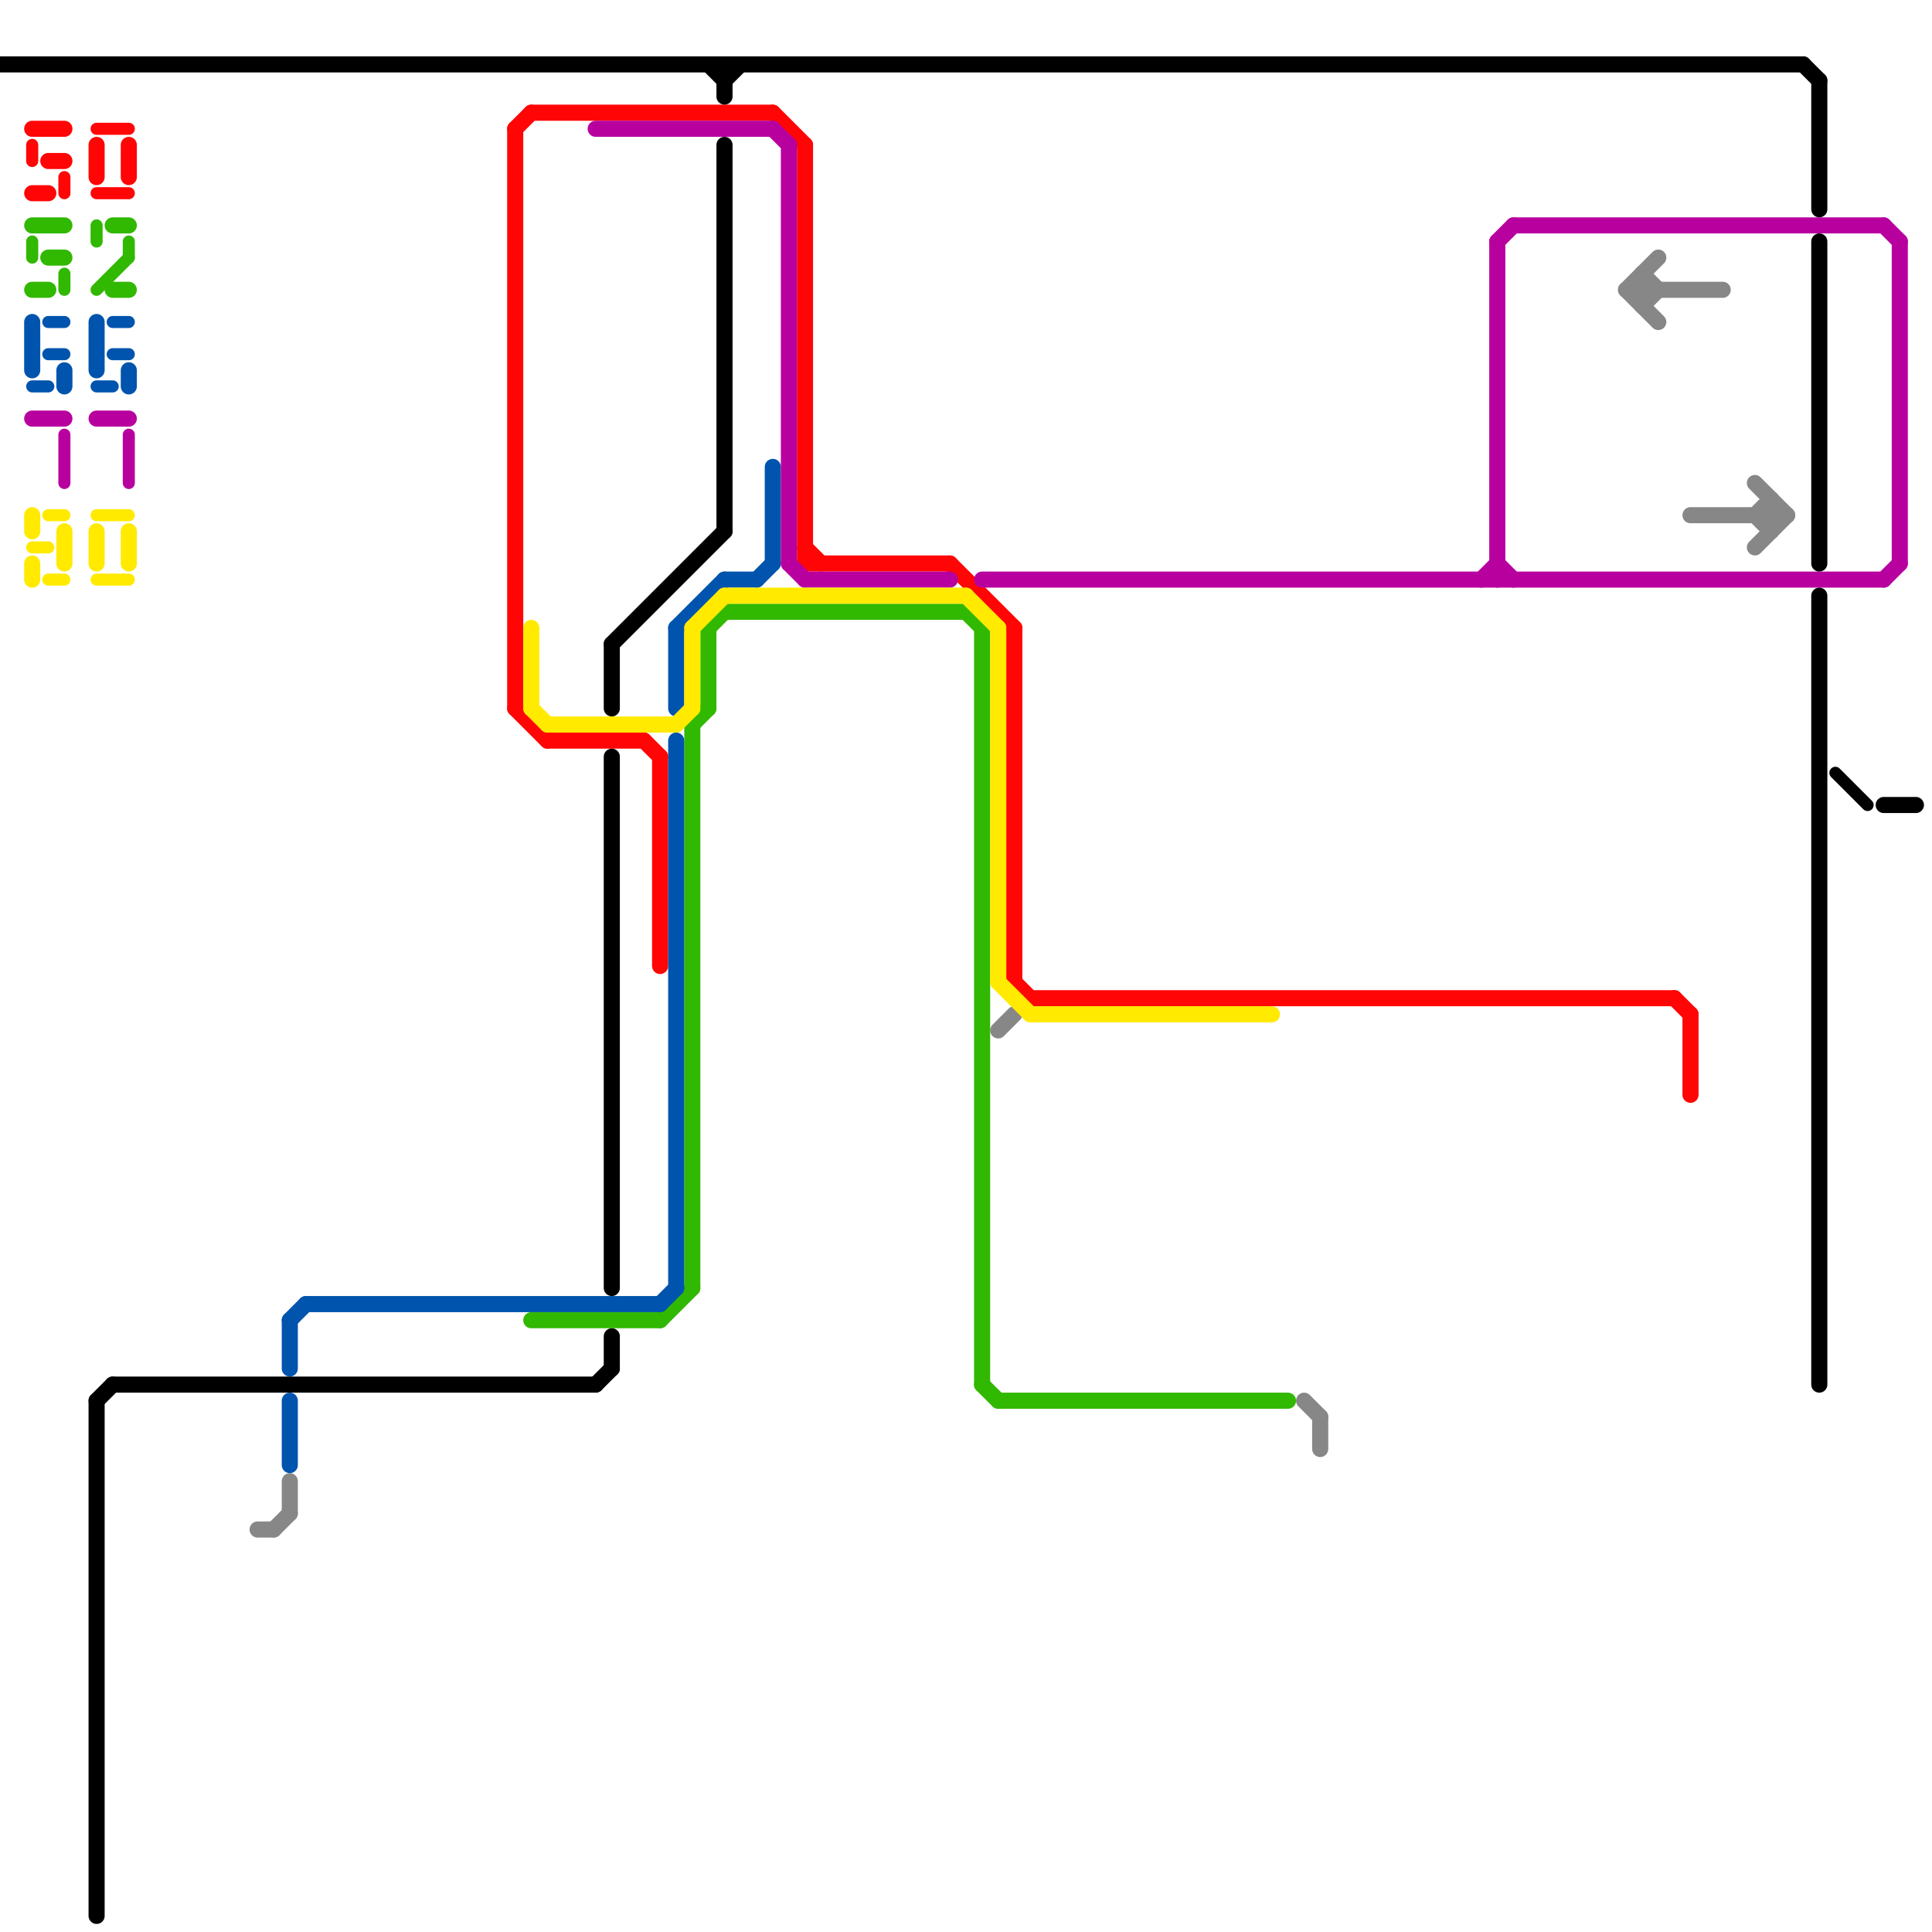 
<svg version="1.1" xmlns="http://www.w3.org/2000/svg" viewBox="0 0 120 120">
<style>text { font: 1px Helvetica; font-weight: 600; white-space: pre; dominant-baseline: central; } line { stroke-width: 1; fill: none; stroke-linecap: round; stroke-linejoin: round; } .c0 { stroke: #878787 } .c1 { stroke: #ff0505 } .c2 { stroke: #31b800 } .c3 { stroke: #0054ad } .c4 { stroke: #b8009f } .c5 { stroke: #ffea00 } .c6 { stroke: #000000 } .w2 { stroke-width: .75; }.w1 { stroke-width: 1; }</style><defs></defs><line class="c0 " x1="101" y1="18" x2="103" y2="20"/><line class="c0 " x1="102" y1="19" x2="103" y2="18"/><line class="c0 " x1="109" y1="30" x2="111" y2="32"/><line class="c0 " x1="101" y1="18" x2="103" y2="16"/><line class="c0 " x1="110" y1="31" x2="110" y2="33"/><line class="c0 " x1="101" y1="18" x2="107" y2="18"/><line class="c0 " x1="81" y1="87" x2="82" y2="88"/><line class="c0 " x1="102" y1="17" x2="103" y2="18"/><line class="c0 " x1="105" y1="32" x2="111" y2="32"/><line class="c0 " x1="109" y1="34" x2="111" y2="32"/><line class="c0 " x1="109" y1="32" x2="110" y2="31"/><line class="c0 " x1="16" y1="95" x2="17" y2="95"/><line class="c0 " x1="82" y1="88" x2="82" y2="90"/><line class="c0 " x1="102" y1="17" x2="102" y2="19"/><line class="c0 " x1="17" y1="95" x2="18" y2="94"/><line class="c0 " x1="62" y1="64" x2="63" y2="63"/><line class="c0 " x1="18" y1="92" x2="18" y2="94"/><line class="c0 " x1="109" y1="32" x2="110" y2="33"/><line class="c1 " x1="50" y1="34" x2="51" y2="35"/><line class="c1 " x1="33" y1="7" x2="48" y2="7"/><line class="c1 " x1="64" y1="62" x2="104" y2="62"/><line class="c1 " x1="32" y1="8" x2="32" y2="44"/><line class="c1 " x1="40" y1="46" x2="41" y2="47"/><line class="c1 " x1="63" y1="61" x2="64" y2="62"/><line class="c1 " x1="34" y1="46" x2="40" y2="46"/><line class="c1 " x1="8" y1="9" x2="8" y2="11"/><line class="c1 " x1="59" y1="35" x2="63" y2="39"/><line class="c1 " x1="104" y1="62" x2="105" y2="63"/><line class="c1 " x1="32" y1="44" x2="34" y2="46"/><line class="c1 " x1="3" y1="10" x2="4" y2="10"/><line class="c1 " x1="50" y1="9" x2="50" y2="35"/><line class="c1 " x1="6" y1="9" x2="6" y2="11"/><line class="c1 " x1="41" y1="47" x2="41" y2="60"/><line class="c1 " x1="105" y1="63" x2="105" y2="68"/><line class="c1 " x1="50" y1="35" x2="59" y2="35"/><line class="c1 " x1="63" y1="39" x2="63" y2="61"/><line class="c1 " x1="2" y1="12" x2="3" y2="12"/><line class="c1 " x1="2" y1="8" x2="4" y2="8"/><line class="c1 " x1="32" y1="8" x2="33" y2="7"/><line class="c1 " x1="48" y1="7" x2="50" y2="9"/><line class="c1 w2" x1="4" y1="11" x2="4" y2="12"/><line class="c1 w2" x1="6" y1="8" x2="8" y2="8"/><line class="c1 w2" x1="2" y1="9" x2="2" y2="10"/><line class="c1 w2" x1="6" y1="12" x2="8" y2="12"/><line class="c2 " x1="33" y1="82" x2="41" y2="82"/><line class="c2 " x1="44" y1="39" x2="44" y2="44"/><line class="c2 " x1="3" y1="16" x2="4" y2="16"/><line class="c2 " x1="62" y1="87" x2="80" y2="87"/><line class="c2 " x1="61" y1="39" x2="61" y2="86"/><line class="c2 " x1="7" y1="18" x2="8" y2="18"/><line class="c2 " x1="2" y1="14" x2="4" y2="14"/><line class="c2 " x1="60" y1="38" x2="61" y2="39"/><line class="c2 " x1="43" y1="45" x2="44" y2="44"/><line class="c2 " x1="44" y1="39" x2="45" y2="38"/><line class="c2 " x1="61" y1="86" x2="62" y2="87"/><line class="c2 " x1="41" y1="82" x2="43" y2="80"/><line class="c2 " x1="2" y1="18" x2="3" y2="18"/><line class="c2 " x1="7" y1="14" x2="8" y2="14"/><line class="c2 " x1="43" y1="45" x2="43" y2="80"/><line class="c2 " x1="45" y1="38" x2="60" y2="38"/><line class="c2 w2" x1="2" y1="15" x2="2" y2="16"/><line class="c2 w2" x1="6" y1="14" x2="6" y2="15"/><line class="c2 w2" x1="6" y1="18" x2="8" y2="16"/><line class="c2 w2" x1="4" y1="17" x2="4" y2="18"/><line class="c2 w2" x1="8" y1="15" x2="8" y2="16"/><line class="c3 " x1="4" y1="23" x2="4" y2="24"/><line class="c3 " x1="8" y1="23" x2="8" y2="24"/><line class="c3 " x1="18" y1="87" x2="18" y2="91"/><line class="c3 " x1="42" y1="46" x2="42" y2="80"/><line class="c3 " x1="18" y1="82" x2="18" y2="85"/><line class="c3 " x1="42" y1="39" x2="45" y2="36"/><line class="c3 " x1="41" y1="81" x2="42" y2="80"/><line class="c3 " x1="48" y1="29" x2="48" y2="35"/><line class="c3 " x1="2" y1="20" x2="2" y2="23"/><line class="c3 " x1="6" y1="20" x2="6" y2="23"/><line class="c3 " x1="18" y1="82" x2="19" y2="81"/><line class="c3 " x1="47" y1="36" x2="48" y2="35"/><line class="c3 " x1="45" y1="36" x2="47" y2="36"/><line class="c3 " x1="42" y1="39" x2="42" y2="44"/><line class="c3 " x1="19" y1="81" x2="41" y2="81"/><line class="c3 w2" x1="3" y1="22" x2="4" y2="22"/><line class="c3 w2" x1="7" y1="20" x2="8" y2="20"/><line class="c3 w2" x1="3" y1="20" x2="4" y2="20"/><line class="c3 w2" x1="7" y1="22" x2="8" y2="22"/><line class="c3 w2" x1="2" y1="24" x2="3" y2="24"/><line class="c3 w2" x1="6" y1="24" x2="7" y2="24"/><line class="c4 " x1="117" y1="14" x2="118" y2="15"/><line class="c4 " x1="93" y1="15" x2="94" y2="14"/><line class="c4 " x1="117" y1="36" x2="118" y2="35"/><line class="c4 " x1="118" y1="15" x2="118" y2="35"/><line class="c4 " x1="93" y1="15" x2="93" y2="36"/><line class="c4 " x1="92" y1="36" x2="93" y2="35"/><line class="c4 " x1="6" y1="26" x2="8" y2="26"/><line class="c4 " x1="49" y1="35" x2="50" y2="36"/><line class="c4 " x1="2" y1="26" x2="4" y2="26"/><line class="c4 " x1="37" y1="8" x2="48" y2="8"/><line class="c4 " x1="49" y1="9" x2="49" y2="35"/><line class="c4 " x1="93" y1="35" x2="94" y2="36"/><line class="c4 " x1="94" y1="14" x2="117" y2="14"/><line class="c4 " x1="61" y1="36" x2="117" y2="36"/><line class="c4 " x1="48" y1="8" x2="49" y2="9"/><line class="c4 " x1="50" y1="36" x2="59" y2="36"/><line class="c4 w2" x1="8" y1="27" x2="8" y2="30"/><line class="c4 w2" x1="4" y1="27" x2="4" y2="30"/><line class="c5 " x1="45" y1="37" x2="60" y2="37"/><line class="c5 " x1="43" y1="39" x2="43" y2="44"/><line class="c5 " x1="42" y1="45" x2="43" y2="44"/><line class="c5 " x1="43" y1="39" x2="45" y2="37"/><line class="c5 " x1="33" y1="44" x2="34" y2="45"/><line class="c5 " x1="62" y1="61" x2="64" y2="63"/><line class="c5 " x1="4" y1="33" x2="4" y2="35"/><line class="c5 " x1="2" y1="35" x2="2" y2="36"/><line class="c5 " x1="2" y1="32" x2="2" y2="33"/><line class="c5 " x1="33" y1="39" x2="33" y2="44"/><line class="c5 " x1="62" y1="39" x2="62" y2="61"/><line class="c5 " x1="8" y1="33" x2="8" y2="35"/><line class="c5 " x1="64" y1="63" x2="79" y2="63"/><line class="c5 " x1="34" y1="45" x2="42" y2="45"/><line class="c5 " x1="6" y1="33" x2="6" y2="35"/><line class="c5 " x1="60" y1="37" x2="62" y2="39"/><line class="c5 w2" x1="6" y1="32" x2="8" y2="32"/><line class="c5 w2" x1="3" y1="32" x2="4" y2="32"/><line class="c5 w2" x1="6" y1="36" x2="8" y2="36"/><line class="c5 w2" x1="3" y1="36" x2="4" y2="36"/><line class="c5 w2" x1="2" y1="34" x2="3" y2="34"/><line class="c6 " x1="38" y1="83" x2="38" y2="85"/><line class="c6 " x1="6" y1="87" x2="6" y2="119"/><line class="c6 " x1="38" y1="40" x2="45" y2="33"/><line class="c6 " x1="37" y1="86" x2="38" y2="85"/><line class="c6 " x1="117" y1="50" x2="119" y2="50"/><line class="c6 " x1="45" y1="9" x2="45" y2="33"/><line class="c6 " x1="6" y1="87" x2="7" y2="86"/><line class="c6 " x1="38" y1="40" x2="38" y2="44"/><line class="c6 " x1="113" y1="15" x2="113" y2="35"/><line class="c6 " x1="7" y1="86" x2="37" y2="86"/><line class="c6 " x1="38" y1="47" x2="38" y2="80"/><line class="c6 " x1="45" y1="4" x2="45" y2="6"/><line class="c6 " x1="113" y1="37" x2="113" y2="86"/><line class="c6 " x1="45" y1="5" x2="46" y2="4"/><line class="c6 " x1="113" y1="5" x2="113" y2="13"/><line class="c6 " x1="44" y1="4" x2="45" y2="5"/><line class="c6 " x1="112" y1="4" x2="113" y2="5"/><line class="c6 " x1="0" y1="4" x2="112" y2="4"/><line class="c6 w2" x1="114" y1="48" x2="116" y2="50"/>
</svg>
